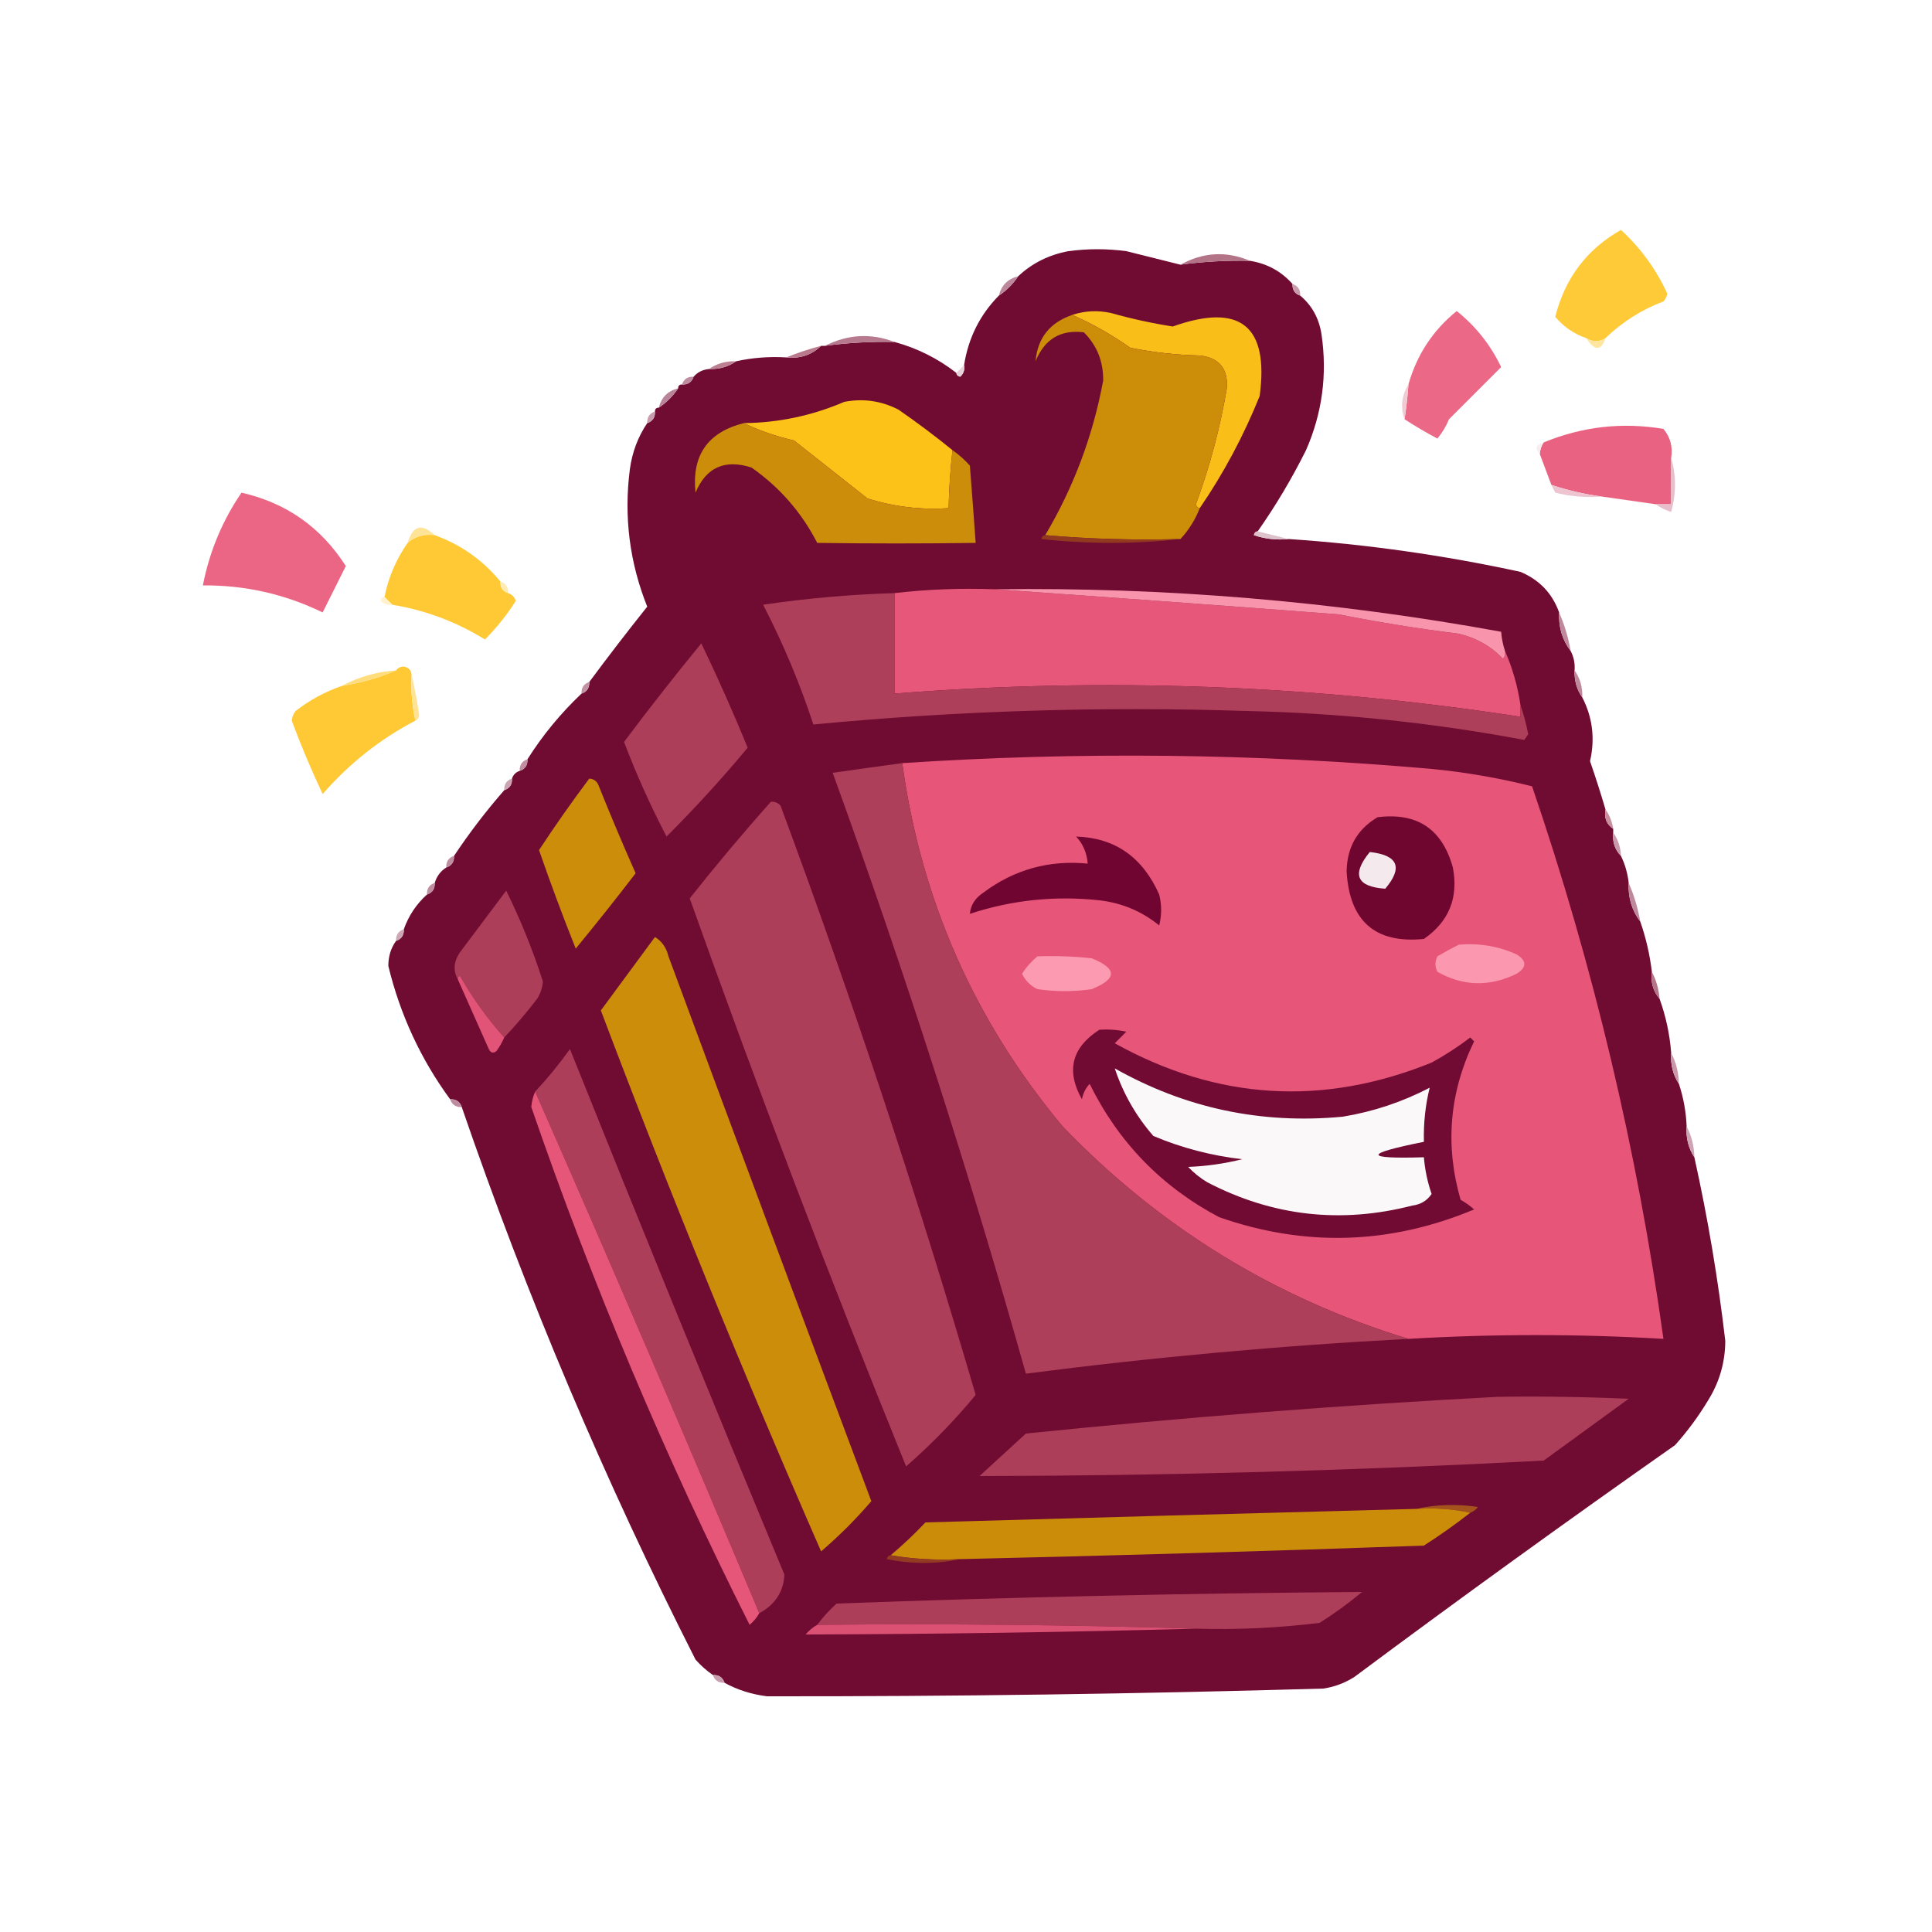 <?xml version="1.0" encoding="UTF-8"?>
<!DOCTYPE svg PUBLIC "-//W3C//DTD SVG 1.1//EN" "http://www.w3.org/Graphics/SVG/1.1/DTD/svg11.dtd">
<svg xmlns="http://www.w3.org/2000/svg" version="1.1" width="500px" height="500px" style="shape-rendering:geometricPrecision; text-rendering:geometricPrecision; image-rendering:optimizeQuality; fill-rule:evenodd; clip-rule:evenodd" xmlns:xlink="http://www.w3.org/1999/xlink">
<g><path style="opacity:1" fill="#ffca38" d="M 415.5,87.5 C 413.901,88.562 412.234,88.562 410.5,87.5C 407.34,86.417 404.673,84.584 402.5,82C 404.988,72.023 410.654,64.523 419.5,59.5C 424.594,64.182 428.594,69.682 431.5,76C 431.355,76.772 431.022,77.439 430.5,78C 424.829,80.165 419.829,83.332 415.5,87.5 Z"/></g>
<g><path style="opacity:1" fill="#700b32" d="M 305.5,68.5 C 311.464,67.693 317.464,67.36 323.5,67.5C 327.933,68.215 331.6,70.215 334.5,73.5C 334.427,75.027 335.094,76.027 336.5,76.5C 339.537,79.06 341.371,82.394 342,86.5C 343.535,96.913 342.202,106.913 338,116.5C 334.311,123.894 330.144,130.894 325.5,137.5C 324.957,137.56 324.624,137.893 324.5,138.5C 327.428,139.484 330.428,139.817 333.5,139.5C 353.704,140.859 373.704,143.692 393.5,148C 398.41,150.075 401.743,153.575 403.5,158.5C 403.32,162.286 404.32,165.619 406.5,168.5C 407.301,170.042 407.634,171.708 407.5,173.5C 407.41,176.152 408.076,178.485 409.5,180.5C 412.16,185.679 412.827,191.179 411.5,197C 412.944,201.165 414.278,205.332 415.5,209.5C 415.12,211.698 415.787,213.365 417.5,214.5C 417.5,214.833 417.5,215.167 417.5,215.5C 417.259,217.898 417.926,219.898 419.5,221.5C 420.566,223.701 421.233,226.035 421.5,228.5C 421.32,232.286 422.32,235.619 424.5,238.5C 425.967,242.702 426.967,247.035 427.5,251.5C 427.171,254.228 427.837,256.562 429.5,258.5C 431.126,263.008 432.126,267.675 432.5,272.5C 432.294,275.495 432.96,278.162 434.5,280.5C 435.675,284.042 436.341,287.709 436.5,291.5C 436.294,294.495 436.96,297.162 438.5,299.5C 441.974,315.18 444.641,331.013 446.5,347C 446.476,352.598 444.976,357.764 442,362.5C 439.533,366.6 436.699,370.434 433.5,374C 405.554,393.613 377.887,413.613 350.5,434C 348.043,435.562 345.376,436.562 342.5,437C 294.506,438.389 246.506,439.055 198.5,439C 194.509,438.502 190.842,437.335 187.5,435.5C 187.027,434.094 186.027,433.427 184.5,433.5C 182.871,432.375 181.371,431.041 180,429.5C 156.51,383.193 136.343,335.526 119.5,286.5C 119.027,285.094 118.027,284.427 116.5,284.5C 108.908,274.143 103.574,262.643 100.5,250C 100.497,247.516 101.163,245.349 102.5,243.5C 103.906,243.027 104.573,242.027 104.5,240.5C 105.759,236.975 107.759,233.975 110.5,231.5C 111.906,231.027 112.573,230.027 112.5,228.5C 113.026,226.77 114.026,225.436 115.5,224.5C 116.906,224.027 117.573,223.027 117.5,221.5C 121.481,215.525 125.814,209.858 130.5,204.5C 131.906,204.027 132.573,203.027 132.5,201.5C 132.833,200.5 133.5,199.833 134.5,199.5C 135.906,199.027 136.573,198.027 136.5,196.5C 140.461,190.241 145.127,184.575 150.5,179.5C 151.906,179.027 152.573,178.027 152.5,176.5C 157.375,169.922 162.375,163.422 167.5,157C 162.932,145.57 161.432,133.737 163,121.5C 163.601,117.048 165.101,113.048 167.5,109.5C 168.906,109.027 169.573,108.027 169.5,106.5C 169.5,105.833 169.833,105.5 170.5,105.5C 172.5,104.167 174.167,102.5 175.5,100.5C 175.5,99.833 175.833,99.5 176.5,99.5C 178.027,99.573 179.027,98.906 179.5,97.5C 180.514,96.326 181.847,95.66 183.5,95.5C 186.152,95.591 188.485,94.924 190.5,93.5C 194.735,92.564 199.069,92.231 203.5,92.5C 207.081,92.862 210.081,91.862 212.5,89.5C 212.833,89.5 213.167,89.5 213.5,89.5C 219.464,88.693 225.464,88.36 231.5,88.5C 237.385,90.109 242.718,92.776 247.5,96.5C 247.56,97.043 247.893,97.376 248.5,97.5C 249.386,96.675 249.719,95.675 249.5,94.5C 250.614,87.45 253.614,81.45 258.5,76.5C 260.5,75.167 262.167,73.5 263.5,71.5C 267.099,68.117 271.433,65.951 276.5,65C 281.5,64.333 286.5,64.333 291.5,65C 296.186,66.171 300.852,67.338 305.5,68.5 Z"/></g>
<g><path style="opacity:1" fill="#b37488" d="M 323.5,67.5 C 317.464,67.36 311.464,67.693 305.5,68.5C 311.388,65.249 317.388,64.916 323.5,67.5 Z"/></g>
<g><path style="opacity:1" fill="#c99dae" d="M 334.5,73.5 C 335.906,73.973 336.573,74.973 336.5,76.5C 335.094,76.027 334.427,75.027 334.5,73.5 Z"/></g>
<g><path style="opacity:1" fill="#bc879b" d="M 263.5,71.5 C 262.167,73.5 260.5,75.167 258.5,76.5C 259.167,73.833 260.833,72.167 263.5,71.5 Z"/></g>
<g><path style="opacity:1" fill="#f9be18" d="M 310.5,131.5 C 309.957,131.44 309.624,131.107 309.5,130.5C 313.105,120.748 315.771,110.748 317.5,100.5C 317.866,95.409 315.532,92.576 310.5,92C 304.419,91.862 298.419,91.196 292.5,90C 287.698,86.605 282.698,83.772 277.5,81.5C 280.743,80.42 284.076,80.253 287.5,81C 292.769,82.484 298.102,83.651 303.5,84.5C 320.953,78.295 328.453,84.295 326,102.5C 321.837,112.832 316.671,122.499 310.5,131.5 Z"/></g>
<g><path style="opacity:1" fill="#eb6986" d="M 363.5,108.5 C 363.963,105.518 364.296,102.518 364.5,99.5C 366.679,91.796 370.845,85.463 377,80.5C 381.914,84.421 385.747,89.254 388.5,95C 384.066,99.434 379.566,103.934 375,108.5C 374.252,110.332 373.252,111.999 372,113.5C 369.057,111.948 366.223,110.281 363.5,108.5 Z"/></g>
<g><path style="opacity:1" fill="#cc8e09" d="M 277.5,81.5 C 282.698,83.772 287.698,86.605 292.5,90C 298.419,91.196 304.419,91.862 310.5,92C 315.532,92.576 317.866,95.409 317.5,100.5C 315.771,110.748 313.105,120.748 309.5,130.5C 309.624,131.107 309.957,131.44 310.5,131.5C 309.345,134.475 307.678,137.142 305.5,139.5C 293.655,139.828 281.988,139.495 270.5,138.5C 277.864,126.078 282.864,112.745 285.5,98.5C 285.569,93.584 283.903,89.418 280.5,86C 274.485,85.263 270.318,87.763 268,93.5C 268.52,87.484 271.686,83.484 277.5,81.5 Z"/></g>
<g><path style="opacity:1" fill="#b6798d" d="M 231.5,88.5 C 225.464,88.36 219.464,88.693 213.5,89.5C 219.422,86.506 225.422,86.173 231.5,88.5 Z"/></g>
<g><path style="opacity:1" fill="#ffe59d" d="M 410.5,87.5 C 412.234,88.562 413.901,88.562 415.5,87.5C 414.37,90.885 412.703,90.885 410.5,87.5 Z"/></g>
<g><path style="opacity:1" fill="#ba7a8d" d="M 212.5,89.5 C 210.081,91.862 207.081,92.862 203.5,92.5C 206.341,91.331 209.341,90.331 212.5,89.5 Z"/></g>
<g><path style="opacity:1" fill="#bd8092" d="M 190.5,93.5 C 188.485,94.924 186.152,95.591 183.5,95.5C 185.515,94.076 187.848,93.409 190.5,93.5 Z"/></g>
<g><path style="opacity:1" fill="#e6d2da" d="M 249.5,94.5 C 249.719,95.675 249.386,96.675 248.5,97.5C 247.893,97.376 247.56,97.043 247.5,96.5C 248.167,95.833 248.833,95.167 249.5,94.5 Z"/></g>
<g><path style="opacity:1" fill="#be8c9e" d="M 179.5,97.5 C 179.027,98.906 178.027,99.573 176.5,99.5C 176.973,98.094 177.973,97.427 179.5,97.5 Z"/></g>
<g><path style="opacity:1" fill="#ba8498" d="M 175.5,100.5 C 174.167,102.5 172.5,104.167 170.5,105.5C 171.167,102.833 172.833,101.167 175.5,100.5 Z"/></g>
<g><path style="opacity:1" fill="#fcc218" d="M 246.5,116.5 C 245.947,121.482 245.613,126.482 245.5,131.5C 238.326,131.988 231.326,131.155 224.5,129C 218.167,124 211.833,119 205.5,114C 200.888,112.941 196.554,111.441 192.5,109.5C 201.509,109.406 210.176,107.573 218.5,104C 223.403,103.063 228.07,103.73 232.5,106C 237.327,109.332 241.993,112.832 246.5,116.5 Z"/></g>
<g><path style="opacity:1" fill="#f0cbd4" d="M 364.5,99.5 C 364.296,102.518 363.963,105.518 363.5,108.5C 362.379,105.409 362.713,102.409 364.5,99.5 Z"/></g>
<g><path style="opacity:1" fill="#c99dae" d="M 169.5,106.5 C 169.573,108.027 168.906,109.027 167.5,109.5C 167.427,107.973 168.094,106.973 169.5,106.5 Z"/></g>
<g><path style="opacity:1" fill="#cc8e0a" d="M 192.5,109.5 C 196.554,111.441 200.888,112.941 205.5,114C 211.833,119 218.167,124 224.5,129C 231.326,131.155 238.326,131.988 245.5,131.5C 245.613,126.482 245.947,121.482 246.5,116.5C 248.129,117.625 249.629,118.959 251,120.5C 251.526,127.171 252.026,133.837 252.5,140.5C 238.786,140.69 225.12,140.69 211.5,140.5C 207.454,132.618 201.787,126.118 194.5,121C 187.563,118.78 182.73,120.947 180,127.5C 178.985,117.856 183.151,111.856 192.5,109.5 Z"/></g>
<g><path style="opacity:1" fill="#ea6281" d="M 432.5,118.5 C 432.5,122.5 432.5,126.5 432.5,130.5C 431.167,130.5 429.833,130.5 428.5,130.5C 423.833,129.833 419.167,129.167 414.5,128.5C 410.137,127.916 405.804,126.916 401.5,125.5C 400.501,122.838 399.501,120.172 398.5,117.5C 398.557,116.391 398.89,115.391 399.5,114.5C 409.513,110.379 419.847,109.212 430.5,111C 432.278,113.135 432.945,115.635 432.5,118.5 Z"/></g>
<g><path style="opacity:1" fill="#f7eef1" d="M 399.5,114.5 C 398.89,115.391 398.557,116.391 398.5,117.5C 397.115,116.053 397.448,115.053 399.5,114.5 Z"/></g>
<g><path style="opacity:1" fill="#e7bfca" d="M 432.5,118.5 C 433.812,123.015 433.812,127.682 432.5,132.5C 430.974,132.006 429.641,131.339 428.5,130.5C 429.833,130.5 431.167,130.5 432.5,130.5C 432.5,126.5 432.5,122.5 432.5,118.5 Z"/></g>
<g><path style="opacity:1" fill="#edc4cf" d="M 401.5,125.5 C 405.804,126.916 410.137,127.916 414.5,128.5C 410.445,128.824 406.445,128.491 402.5,127.5C 402.137,126.817 401.804,126.15 401.5,125.5 Z"/></g>
<g><path style="opacity:1" fill="#eb6684" d="M 62.5,127.5 C 74.102,130.135 83.102,136.468 89.5,146.5C 87.496,150.509 85.496,154.509 83.5,158.5C 73.732,153.746 63.399,151.413 52.5,151.5C 54.209,142.757 57.543,134.757 62.5,127.5 Z"/></g>
<g><path style="opacity:1" fill="#ffe498" d="M 112.5,138.5 C 109.812,138.166 107.479,138.832 105.5,140.5C 106.8,136.012 109.133,135.345 112.5,138.5 Z"/></g>
<g><path style="opacity:1" fill="#ffc935" d="M 112.5,138.5 C 119.281,140.952 124.948,144.952 129.5,150.5C 129.427,152.027 130.094,153.027 131.5,153.5C 132.478,153.811 133.145,154.478 133.5,155.5C 131.183,159.146 128.516,162.48 125.5,165.5C 118.108,160.924 110.108,157.924 101.5,156.5C 100.833,155.833 100.167,155.167 99.5,154.5C 100.542,149.358 102.542,144.691 105.5,140.5C 107.479,138.832 109.812,138.166 112.5,138.5 Z"/></g>
<g><path style="opacity:1" fill="#ddc2cc" d="M 325.5,137.5 C 328.167,138.167 330.833,138.833 333.5,139.5C 330.428,139.817 327.428,139.484 324.5,138.5C 324.624,137.893 324.957,137.56 325.5,137.5 Z"/></g>
<g><path style="opacity:1" fill="#923a20" d="M 270.5,138.5 C 281.988,139.495 293.655,139.828 305.5,139.5C 293.66,140.825 281.66,140.825 269.5,139.5C 269.624,138.893 269.957,138.56 270.5,138.5 Z"/></g>
<g><path style="opacity:1" fill="#ffebb1" d="M 129.5,150.5 C 130.906,150.973 131.573,151.973 131.5,153.5C 130.094,153.027 129.427,152.027 129.5,150.5 Z"/></g>
<g><path style="opacity:1" fill="#e7577a" d="M 257.5,152.5 C 287.032,154.561 316.699,156.728 346.5,159C 356.761,161.037 367.094,162.704 377.5,164C 382.013,165.052 385.847,167.218 389,170.5C 389.464,169.906 389.631,169.239 389.5,168.5C 391.434,172.888 392.767,177.555 393.5,182.5C 393.5,183.5 393.5,184.5 393.5,185.5C 339.767,177.221 285.767,175.221 231.5,179.5C 231.5,170.833 231.5,162.167 231.5,153.5C 239.984,152.507 248.651,152.174 257.5,152.5 Z"/></g>
<g><path style="opacity:1" fill="#ae3f5a" d="M 231.5,153.5 C 231.5,162.167 231.5,170.833 231.5,179.5C 285.767,175.221 339.767,177.221 393.5,185.5C 393.5,184.5 393.5,183.5 393.5,182.5C 394.317,184.831 394.984,187.331 395.5,190C 395.167,190.5 394.833,191 394.5,191.5C 370.73,187.029 346.73,184.529 322.5,184C 285.083,182.767 247.75,183.933 210.5,187.5C 206.995,176.824 202.662,166.49 197.5,156.5C 208.774,154.838 220.108,153.838 231.5,153.5 Z"/></g>
<g><path style="opacity:1" fill="#fff2cd" d="M 99.5,154.5 C 100.167,155.167 100.833,155.833 101.5,156.5C 100.325,156.719 99.325,156.386 98.5,155.5C 98.624,154.893 98.957,154.56 99.5,154.5 Z"/></g>
<g><path style="opacity:1" fill="#f895ac" d="M 257.5,152.5 C 301.55,151.921 345.217,155.588 388.5,163.5C 388.629,165.216 388.962,166.883 389.5,168.5C 389.631,169.239 389.464,169.906 389,170.5C 385.847,167.218 382.013,165.052 377.5,164C 367.094,162.704 356.761,161.037 346.5,159C 316.699,156.728 287.032,154.561 257.5,152.5 Z"/></g>
<g><path style="opacity:1" fill="#bd899b" d="M 403.5,158.5 C 404.87,161.619 405.87,164.952 406.5,168.5C 404.32,165.619 403.32,162.286 403.5,158.5 Z"/></g>
<g><path style="opacity:1" fill="#ad3e59" d="M 181.5,166.5 C 185.727,175.297 189.727,184.297 193.5,193.5C 186.871,201.465 179.871,209.131 172.5,216.5C 168.348,208.543 164.682,200.376 161.5,192C 167.986,183.349 174.652,174.849 181.5,166.5 Z"/></g>
<g><path style="opacity:1" fill="#ffc935" d="M 106.5,174.5 C 106.307,178.566 106.64,182.566 107.5,186.5C 98.391,191.258 90.391,197.592 83.5,205.5C 80.572,199.307 77.906,192.974 75.5,186.5C 75.608,185.558 75.942,184.725 76.5,184C 80.155,181.173 84.155,179.007 88.5,177.5C 93.43,176.741 98.097,175.408 102.5,173.5C 102.917,172.876 103.584,172.543 104.5,172.5C 105.713,172.747 106.38,173.414 106.5,174.5 Z"/></g>
<g><path style="opacity:1" fill="#ffdd7c" d="M 102.5,173.5 C 98.097,175.408 93.43,176.741 88.5,177.5C 92.794,175.184 97.46,173.85 102.5,173.5 Z"/></g>
<g><path style="opacity:1" fill="#c291a3" d="M 152.5,176.5 C 152.573,178.027 151.906,179.027 150.5,179.5C 150.427,177.973 151.094,176.973 152.5,176.5 Z"/></g>
<g><path style="opacity:1" fill="#bf899c" d="M 407.5,173.5 C 408.924,175.515 409.59,177.848 409.5,180.5C 408.076,178.485 407.41,176.152 407.5,173.5 Z"/></g>
<g><path style="opacity:1" fill="#ffe395" d="M 106.5,174.5 C 107.271,177.846 107.938,181.346 108.5,185C 108.43,185.765 108.097,186.265 107.5,186.5C 106.64,182.566 106.307,178.566 106.5,174.5 Z"/></g>
<g><path style="opacity:1" fill="#e75679" d="M 364.5,346.5 C 329.938,335.964 300.105,317.631 275,291.5C 252.193,264.211 238.36,232.878 233.5,197.5C 279.203,194.476 324.869,194.976 370.5,199C 379.297,199.849 387.964,201.349 396.5,203.5C 412.36,249.948 423.694,297.615 430.5,346.5C 408.498,345.196 386.498,345.196 364.5,346.5 Z"/></g>
<g><path style="opacity:1" fill="#c18fa1" d="M 136.5,196.5 C 136.573,198.027 135.906,199.027 134.5,199.5C 134.427,197.973 135.094,196.973 136.5,196.5 Z"/></g>
<g><path style="opacity:1" fill="#ae3f5a" d="M 233.5,197.5 C 238.36,232.878 252.193,264.211 275,291.5C 300.105,317.631 329.938,335.964 364.5,346.5C 331.384,348.245 298.384,351.245 265.5,355.5C 250.742,303.06 234.076,251.227 215.5,200C 221.546,199.135 227.546,198.301 233.5,197.5 Z"/></g>
<g><path style="opacity:1" fill="#cca4b1" d="M 132.5,201.5 C 132.573,203.027 131.906,204.027 130.5,204.5C 130.427,202.973 131.094,201.973 132.5,201.5 Z"/></g>
<g><path style="opacity:1" fill="#cb8d0a" d="M 152.5,201.5 C 153.75,201.577 154.583,202.244 155,203.5C 158.046,211.088 161.213,218.588 164.5,226C 159.459,232.573 154.292,239.073 149,245.5C 145.647,237.111 142.48,228.611 139.5,220C 143.649,213.687 147.983,207.521 152.5,201.5 Z"/></g>
<g><path style="opacity:1" fill="#ad3e59" d="M 199.5,207.5 C 200.496,207.414 201.329,207.748 202,208.5C 220.638,258.746 237.471,309.58 252.5,361C 247.039,367.628 241.039,373.795 234.5,379.5C 214.77,330.921 196.103,281.921 178.5,232.5C 185.27,223.95 192.27,215.617 199.5,207.5 Z"/></g>
<g><path style="opacity:1" fill="#6f0630" d="M 356.5,211.5 C 366.735,210.202 373.235,214.536 376,224.5C 377.494,232.338 374.994,238.505 368.5,243C 355.905,244.251 349.238,238.418 348.5,225.5C 348.613,219.262 351.28,214.596 356.5,211.5 Z"/></g>
<g><path style="opacity:1" fill="#c98f9e" d="M 415.5,209.5 C 416.537,210.93 417.204,212.597 417.5,214.5C 415.787,213.365 415.12,211.698 415.5,209.5 Z"/></g>
<g><path style="opacity:1" fill="#6f0530" d="M 278.5,216.5 C 288.536,216.811 295.703,221.811 300,231.5C 300.667,234.167 300.667,236.833 300,239.5C 295.487,235.828 290.32,233.662 284.5,233C 273.03,231.755 261.863,232.922 251,236.5C 251.195,234.255 252.362,232.422 254.5,231C 262.502,225.031 271.502,222.531 281.5,223.5C 281.293,220.759 280.293,218.426 278.5,216.5 Z"/></g>
<g><path style="opacity:1" fill="#c89bab" d="M 417.5,215.5 C 418.738,217.214 419.405,219.214 419.5,221.5C 417.926,219.898 417.259,217.898 417.5,215.5 Z"/></g>
<g><path style="opacity:1" fill="#f4eaee" d="M 354.5,220.5 C 361.821,221.319 363.154,224.486 358.5,230C 351.075,229.484 349.742,226.318 354.5,220.5 Z"/></g>
<g><path style="opacity:1" fill="#bf8da0" d="M 117.5,221.5 C 117.573,223.027 116.906,224.027 115.5,224.5C 115.427,222.973 116.094,221.973 117.5,221.5 Z"/></g>
<g><path style="opacity:1" fill="#c08ea1" d="M 112.5,228.5 C 112.573,230.027 111.906,231.027 110.5,231.5C 110.427,229.973 111.094,228.973 112.5,228.5 Z"/></g>
<g><path style="opacity:1" fill="#ad3e59" d="M 130.5,268.5 C 126.142,263.627 122.309,258.294 119,252.5C 118.601,252.728 118.435,253.062 118.5,253.5C 117.236,251.228 117.402,248.895 119,246.5C 123,241.167 127,235.833 131,230.5C 134.76,238.118 137.927,245.951 140.5,254C 140.375,255.627 139.875,257.127 139,258.5C 136.302,262.025 133.469,265.358 130.5,268.5 Z"/></g>
<g><path style="opacity:1" fill="#bd899b" d="M 421.5,228.5 C 422.87,231.619 423.87,234.952 424.5,238.5C 422.32,235.619 421.32,232.286 421.5,228.5 Z"/></g>
<g><path style="opacity:1" fill="#cea7b6" d="M 104.5,240.5 C 104.573,242.027 103.906,243.027 102.5,243.5C 102.427,241.973 103.094,240.973 104.5,240.5 Z"/></g>
<g><path style="opacity:1" fill="#cb8d0a" d="M 169.5,242.5 C 171.284,243.574 172.451,245.24 173,247.5C 190.402,294.539 207.902,341.539 225.5,388.5C 221.5,393.167 217.167,397.5 212.5,401.5C 192.366,355.462 173.366,308.795 155.5,261.5C 160.191,255.148 164.858,248.815 169.5,242.5 Z"/></g>
<g><path style="opacity:1" fill="#fb98af" d="M 377.5,244.5 C 382.742,244.023 387.742,244.856 392.5,247C 395.167,248.667 395.167,250.333 392.5,252C 385.488,255.428 378.654,255.261 372,251.5C 371.333,250.167 371.333,248.833 372,247.5C 373.876,246.391 375.709,245.391 377.5,244.5 Z"/></g>
<g><path style="opacity:1" fill="#fc9ab1" d="M 268.5,247.5 C 273.179,247.334 277.845,247.501 282.5,248C 289.167,250.667 289.167,253.333 282.5,256C 277.833,256.667 273.167,256.667 268.5,256C 266.673,255.101 265.34,253.767 264.5,252C 265.604,250.285 266.938,248.785 268.5,247.5 Z"/></g>
<g><path style="opacity:1" fill="#b37588" d="M 427.5,251.5 C 428.612,253.599 429.279,255.933 429.5,258.5C 427.837,256.562 427.171,254.228 427.5,251.5 Z"/></g>
<g><path style="opacity:1" fill="#e15477" d="M 130.5,268.5 C 129.972,269.721 129.305,270.887 128.5,272C 127.668,272.688 127.002,272.521 126.5,271.5C 123.821,265.478 121.155,259.478 118.5,253.5C 118.435,253.062 118.601,252.728 119,252.5C 122.309,258.294 126.142,263.627 130.5,268.5 Z"/></g>
<g><path style="opacity:1" fill="#710b33" d="M 284.5,266.5 C 286.857,266.337 289.19,266.503 291.5,267C 290.5,268 289.5,269 288.5,270C 315.024,284.728 342.358,286.395 370.5,275C 374.004,273.082 377.337,270.916 380.5,268.5C 380.833,268.833 381.167,269.167 381.5,269.5C 375.099,282.725 373.932,296.392 378,310.5C 379.255,311.211 380.421,312.044 381.5,313C 359.731,322.102 337.731,322.768 315.5,315C 300.613,307.113 289.446,295.613 282,280.5C 280.956,281.623 280.29,282.956 280,284.5C 275.847,277.127 277.347,271.127 284.5,266.5 Z"/></g>
<g><path style="opacity:1" fill="#ad3e5a" d="M 196.5,417.5 C 177.548,372.304 158.215,327.304 138.5,282.5C 141.731,279.048 144.731,275.381 147.5,271.5C 165.707,316.954 184.207,362.287 203,407.5C 202.797,411.912 200.631,415.246 196.5,417.5 Z"/></g>
<g><path style="opacity:1" fill="#fbf8f9" d="M 288.5,276.5 C 306.8,286.823 326.467,290.99 347.5,289C 355.422,287.693 362.922,285.193 370,281.5C 368.889,286.002 368.389,290.669 368.5,295.5C 352.845,298.635 352.845,299.968 368.5,299.5C 368.768,302.74 369.434,305.906 370.5,309C 369.318,310.735 367.651,311.735 365.5,312C 347.023,316.753 329.357,314.753 312.5,306C 310.651,304.907 308.984,303.574 307.5,302C 312.251,301.811 316.917,301.145 321.5,300C 313.538,299.093 305.871,297.093 298.5,294C 294.005,288.845 290.672,283.011 288.5,276.5 Z"/></g>
<g><path style="opacity:1" fill="#c999a9" d="M 432.5,272.5 C 433.768,274.905 434.435,277.572 434.5,280.5C 432.96,278.162 432.294,275.495 432.5,272.5 Z"/></g>
<g><path style="opacity:1" fill="#bf8c9f" d="M 116.5,284.5 C 118.027,284.427 119.027,285.094 119.5,286.5C 117.973,286.573 116.973,285.906 116.5,284.5 Z"/></g>
<g><path style="opacity:1" fill="#e65679" d="M 138.5,282.5 C 158.215,327.304 177.548,372.304 196.5,417.5C 195.878,418.627 195.045,419.627 194,420.5C 172.156,377.141 153.323,332.474 137.5,286.5C 137.623,285.075 137.957,283.742 138.5,282.5 Z"/></g>
<g><path style="opacity:1" fill="#cca4b3" d="M 436.5,291.5 C 437.768,293.905 438.435,296.572 438.5,299.5C 436.96,297.162 436.294,294.495 436.5,291.5 Z"/></g>
<g><path style="opacity:1" fill="#ad3e59" d="M 387.5,361.5 C 398.838,361.333 410.172,361.5 421.5,362C 414.167,367.333 406.833,372.667 399.5,378C 350.861,380.58 302.194,381.913 253.5,382C 257.5,378.333 261.5,374.667 265.5,371C 306.247,366.822 346.913,363.655 387.5,361.5 Z"/></g>
<g><path style="opacity:1" fill="#a4531c" d="M 366.5,390.5 C 371.65,389.349 376.984,389.183 382.5,390C 381.956,390.717 381.289,391.217 380.5,391.5C 376.03,390.514 371.363,390.181 366.5,390.5 Z"/></g>
<g><path style="opacity:1" fill="#cb8c0a" d="M 366.5,390.5 C 371.363,390.181 376.03,390.514 380.5,391.5C 376.657,394.503 372.657,397.336 368.5,400C 328.506,401.426 288.506,402.592 248.5,403.5C 242.31,403.823 236.31,403.49 230.5,402.5C 233.631,399.871 236.631,397.038 239.5,394C 281.834,392.78 324.167,391.613 366.5,390.5 Z"/></g>
<g><path style="opacity:1" fill="#933b22" d="M 230.5,402.5 C 236.31,403.49 242.31,403.823 248.5,403.5C 242.322,404.817 235.988,404.817 229.5,403.5C 229.624,402.893 229.957,402.56 230.5,402.5 Z"/></g>
<g><path style="opacity:1" fill="#ad3e59" d="M 309.5,421.5 C 277.004,420.502 244.338,420.168 211.5,420.5C 212.96,418.537 214.627,416.704 216.5,415C 261.825,413.334 307.158,412.334 352.5,412C 349.01,414.911 345.344,417.578 341.5,420C 330.878,421.312 320.211,421.812 309.5,421.5 Z"/></g>
<g><path style="opacity:1" fill="#db5173" d="M 211.5,420.5 C 244.338,420.168 277.004,420.502 309.5,421.5C 275.835,422.415 242.168,422.915 208.5,423C 209.373,421.955 210.373,421.122 211.5,420.5 Z"/></g>
<g><path style="opacity:1" fill="#c89dae" d="M 184.5,433.5 C 186.027,433.427 187.027,434.094 187.5,435.5C 185.973,435.573 184.973,434.906 184.5,433.5 Z"/></g>
</svg>
